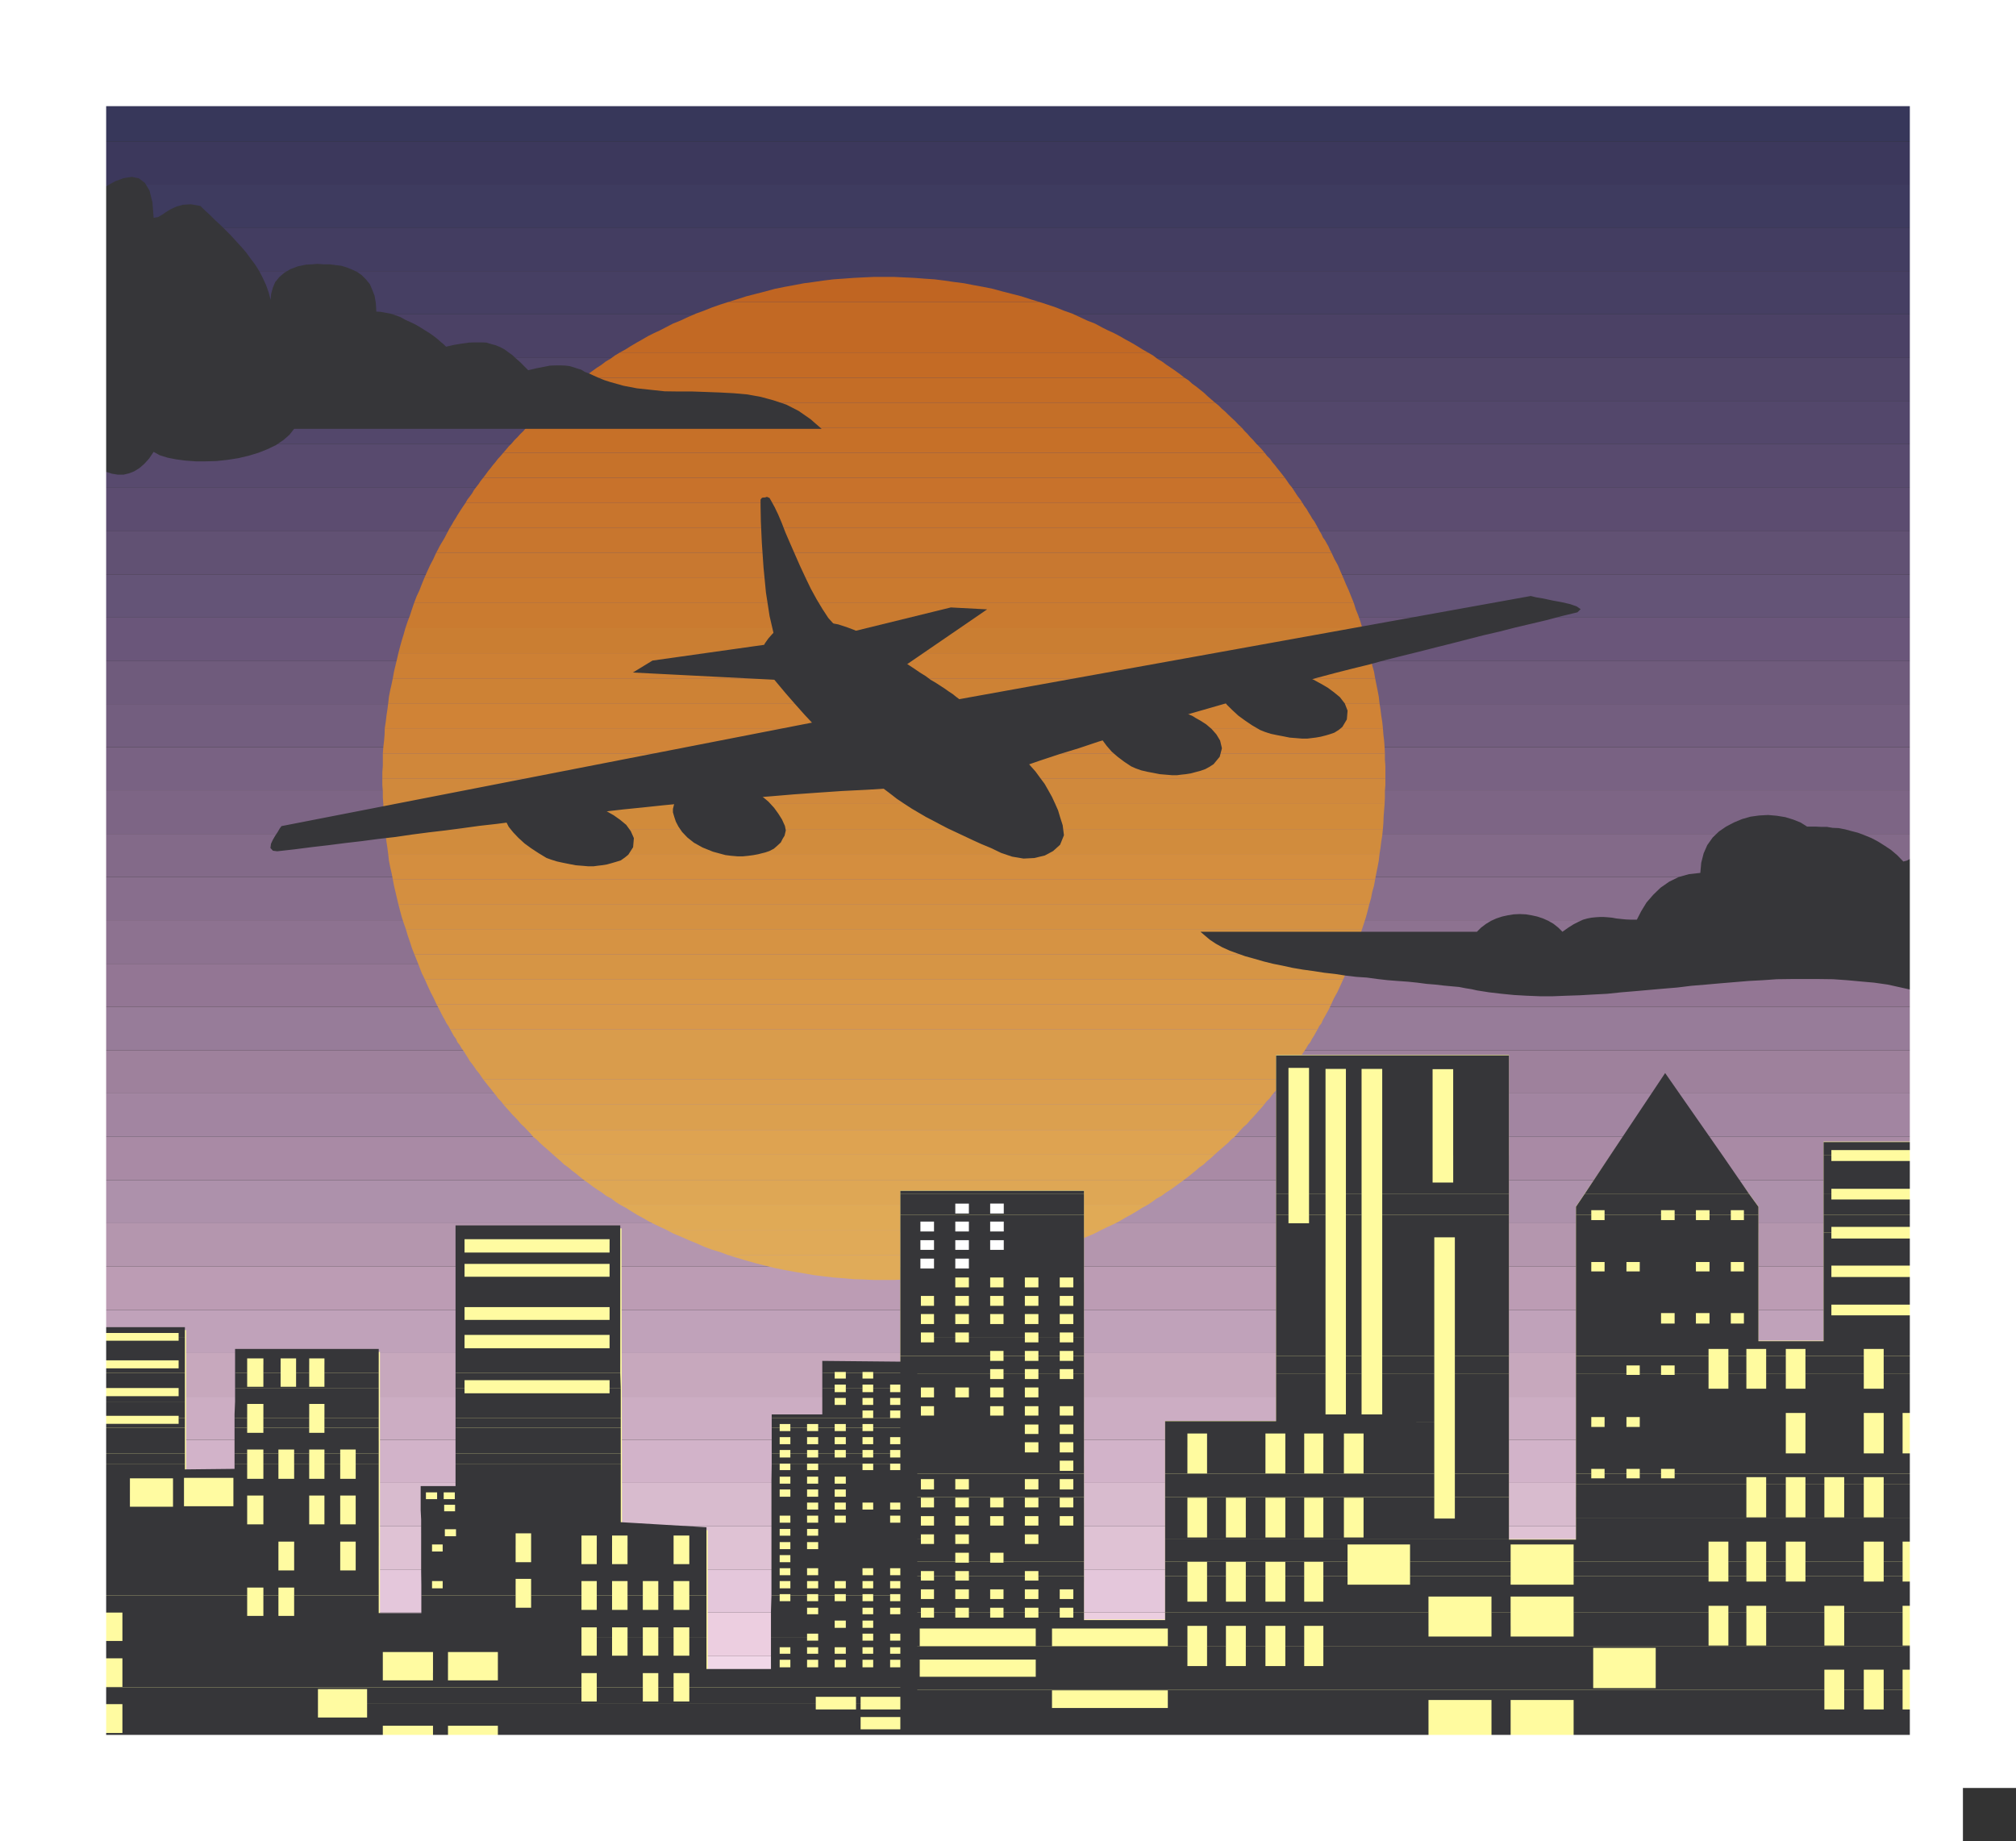 <svg xmlns="http://www.w3.org/2000/svg" width="162.779" height="148.654"><rect width="100%" height="100%" fill="#333333" stroke="none"/><path fill="#fde3f3" d="M4.72 140.688v3.48h153.03v-3.48H4.72"/><path fill="#f9deef" d="M4.72 140.688v-3.48h153.03v3.48H4.72"/><path fill="#f1d7e8" d="M4.72 137.208v-3.484h153.03v3.484H4.72"/><path fill="#eccee0" d="M4.72 133.724v-3.52h153.03v3.52H4.72"/><path fill="#e4c7db" d="M4.72 130.204v-3.48h153.03v3.48H4.72"/><path fill="#dfc2d4" d="M4.72 126.724v-3.485h153.03v3.484H4.72"/><path fill="#d8bbce" d="M4.72 123.24v-3.505h153.03v3.504H4.72"/><path fill="#d2b3c9" d="M4.72 119.735v-3.48h153.03v3.48H4.72"/><path fill="#ccadc3" d="M4.72 116.255v-3.48h153.03v3.48H4.72"/><path fill="#c7a8bd" d="M4.72 112.774v-3.52h153.03v3.52H4.72"/><path fill="#c0a2ba" d="M4.72 109.255v-3.485h153.03v3.485H4.72"/><path fill="#bc9cb4" d="M4.72 105.77v-3.52h153.03v3.52H4.72"/><path fill="#b496ae" d="M4.72 102.25v-3.48h153.03v3.48H4.72"/><path fill="#ad91ab" d="M4.72 98.77v-3.484h153.03v3.484H4.72"/><path fill="#a98aa5" d="M4.72 95.286v-3.5h153.03v3.5H4.72"/><path fill="#a285a1" d="M4.72 91.786v-3.5h153.03v3.5H4.72"/><path fill="#9e819c" d="M4.72 88.286v-3.484h153.03v3.484H4.72"/><path fill="#977c99" d="M4.72 84.802v-3.504h153.03v3.504H4.72"/><path fill="#937694" d="M4.72 81.298v-3.48h153.03v3.48H4.72"/><path fill="#8d7290" d="M4.72 77.817v-3.52h153.03v3.52H4.72"/><path fill="#886e8d" d="M4.72 74.298v-3.485h153.03v3.485H4.72"/><path fill="#836a89" d="M4.72 70.813v-3.48h153.03v3.48H4.72"/><path fill="#7d6585" d="M4.72 67.333v-3.52h153.03v3.52H4.72"/><path fill="#796283" d="M4.72 63.813V60.33h153.03v3.484H4.72"/><path fill="#735e7f" d="M4.72 60.329v-3.48h153.03v3.48H4.72"/><path fill="#6f5b7c" d="M4.72 56.848v-3.503h153.03v3.503H4.72"/><path fill="#6a567a" d="M4.72 53.345v-3.48h153.03v3.48H4.72"/><path fill="#645477" d="M4.72 49.864v-3.48h153.03v3.48H4.72"/><path fill="#615173" d="M4.72 46.384V42.86h153.03v3.524H4.72"/><path fill="#5c4c70" d="M4.72 42.86v-3.48h153.03v3.48H4.72"/><path fill="#584a6e" d="M4.72 39.38v-3.52h153.03v3.52H4.72"/><path fill="#53476b" d="M4.72 35.86v-3.484h153.03v3.484H4.72"/><path fill="#504568" d="M4.72 32.376v-3.48h153.03v3.48H4.72"/><path fill="#4b4165" d="M4.72 28.895v-3.52h153.03v3.52H4.72"/><path fill="#463f63" d="M4.72 25.376V21.89h153.03v3.485H4.72"/><path fill="#433d61" d="M4.72 21.891v-3.48h153.03v3.48H4.72"/><path fill="#3e3b5f" d="M4.72 18.411v-3.504h153.03v3.504H4.72"/><path fill="#3c385c" d="M4.72 14.907v-3.48h153.03v3.48H4.72"/><path fill="#37375a" d="M4.72 11.427V7.903h153.03v3.524H4.72"/><path fill="#333457" d="M4.72 7.903v-3.48h153.03v3.48H4.72"/><path fill="#e0ab59" d="m58.77 101.333.758.234.727.215.761.215.766.195.8.2.763.152.765.14.801.133.781.137.805.102.8.093.778.059.848.078.781.023.84.04h1.66l.824-.04.805-.023.816-.078.805-.059.785-.093.8-.102.802-.137.78-.133.767-.14.761-.153.801-.199.766-.195.761-.215.723-.215.762-.234H58.77"/><path fill="#e0aa58" d="m58.77 101.333-.629-.238-.664-.196-.628-.234-.602-.274-.629-.253-.625-.278-.605-.25-.586-.312h35.152l-.61.312-.585.25-.649.278-.586.253-.625.274-.625.234-.664.196-.648.238H58.77"/><path fill="#e0aa56" d="m53.802 99.298-.508-.235-.453-.215-.465-.238-.473-.27-.469-.253-.449-.278-.43-.273-.472-.254h42.586l-.469.254-.43.273-.472.278-.469.254-.45.27-.468.237-.473.215-.484.235H53.802"/><path fill="#dea755" d="m50.083 97.282-.371-.234-.352-.274-.41-.215-.355-.273-.371-.234-.372-.258-.351-.27-.371-.254h48.472l-.351.254-.371.27-.356.258-.37.234-.372.273-.39.215-.372.274-.351.234H50.083"/><path fill="#dea553" d="m47.13 95.27-.293-.238-.332-.273-.317-.235-.293-.258-.332-.23-.293-.277-.293-.254-.312-.274h53.402l-.293.274-.312.254-.293.277-.332.23-.293.258-.293.235-.336.273-.313.238H47.13"/><path fill="#dea351" d="m44.665 93.231-.254-.23-.273-.238-.293-.254-.258-.235-.27-.273-.277-.215-.215-.273-.273-.278h57.629l-.254.278-.235.273-.277.215-.254.273-.27.235-.293.254-.277.238-.254.23H44.665"/><path fill="#dba04f" d="m42.552 91.235-.235-.254-.258-.23-.23-.278-.234-.25-.239-.238-.23-.27-.238-.257-.235-.274h61.422l-.23.274-.239.258-.23.27-.219.237-.234.25-.235.278-.27.23-.237.254H42.55"/><path fill="#db9e4e" d="m40.653 89.184-.195-.257-.234-.23-.196-.278-.195-.23-.195-.258-.196-.235-.215-.273-.199-.254h64.676l-.2.254-.195.273-.41.492-.195.23-.195.278-.239.23-.195.258H40.653"/><path fill="#d99c4c" d="m39.028 87.169-.191-.274-.156-.234-.215-.254-.157-.234-.199-.278-.176-.214-.156-.27-.176-.277h67.528l-.16.277-.176.27-.156.214-.215.278-.157.234-.19.254-.18.234-.192.274H39.028m-1.426-2.035-.156-.254-.176-.235-.156-.273-.176-.215-.117-.273-.176-.235-.14-.254-.153-.277h70.032l-.157.277-.14.254-.153.235-.14.273-.176.215-.156.273-.156.235-.176.254H37.602"/><path fill="#d99849" d="m36.352 83.118-.14-.27-.156-.214-.137-.278-.137-.234-.133-.254-.117-.238-.14-.27-.137-.254h72.222l-.117.254-.136.27-.137.238-.14.254-.134.234-.12.278-.173.214-.136.27H36.352"/><path fill="#d99847" d="m35.255 81.106-.235-.511-.254-.489-.234-.508-.234-.53h74.16l-.238.53-.235.508-.273.489-.235.511H35.255"/><path fill="#d69545" d="m34.298 79.067-.239-.484-.195-.508-.191-.488-.215-.531h75.816l-.191.53-.2.49-.21.507-.215.484h-74.16"/><path fill="#d69343" d="m33.458 77.056-.2-.508-.156-.489-.175-.507-.157-.532h77.207l-.171.532-.16.507-.176.489-.196.508H33.458"/><path fill="#d49142" d="m32.77 75.02-.175-.488-.157-.488-.136-.508-.137-.531h78.398l-.132.531-.137.508-.156.488-.16.488H32.77"/><path fill="#d48f40" d="m32.165 73.005-.117-.489-.117-.507-.118-.489-.097-.527h79.32l-.094.527-.14.489-.098.507-.14.489h-78.4"/><path fill="#d48e3f" d="m31.716 70.993-.102-.512-.113-.488-.098-.508-.058-.527h80.043l-.06.527-.093.508-.101.488-.098.512h-79.32"/><path fill="#d18c3d" d="m31.345 68.958-.063-.492-.078-.508-.055-.488-.082-.528h80.594l-.055.528-.078.488-.062.508-.078.492H31.345"/><path fill="#d18b3b" d="m31.067 66.942-.015-.511-.04-.524-.039-.488-.023-.508h80.848l-.04.508-.038.488-.02.524-.04.511H31.068"/><path fill="#d0893c" d="m30.95 64.911-.039-.531v-.489l-.04-.507v-.532h80.99v.532l-.04.507v.489l-.023.531H30.95"/><path fill="#d0873a" d="M30.872 62.852v-.488l.039-.527v-1h80.91v.492l.04.508v1.015h-80.99"/><path fill="#d08438" d="m30.911 60.837.04-.508.062-.527.039-.489.015-.507h80.594l.04.507.058.489.039.527.023.508h-80.91"/><path fill="#d08336" d="m31.067 58.806.082-.532.055-.484.078-.508.063-.492h80.043l.078.492.062.508.078.484.055.532H31.067"/><path fill="#cd8235" d="m31.345 56.79.058-.527.098-.508.113-.489.102-.492h79.32l.098.492.101.489.094.508.059.527H31.345"/><path fill="#cd8034" d="m31.716 54.774.097-.547.235-.976.117-.508h78.398l.141.508.098.488.14.488.094.547h-79.32"/><path fill="#ca7e32" d="m32.165 52.743.137-.531.136-.489.157-.507.136-.493h77.27l.137.493.156.507.137.489.132.531H32.165"/><path fill="#ca7b30" d="m32.731 50.723.176-.523.195-.512.157-.488.175-.508h75.88l.156.508.199.488.176.512.156.523H32.73"/><path fill="#ca7a2f" d="m33.434 48.692.2-.531.23-.488.195-.508.2-.488h74.214l.2.488.23.508.195.488.215.531H33.434"/><path fill="#c87830" d="m34.259 46.677.234-.528.234-.511.258-.489.23-.508h72.301l.235.508.273.489.215.511.234.528H34.26"/><path fill="#c8762e" d="m35.216 44.641.136-.253.137-.27.137-.238.156-.254.137-.235.137-.273.117-.219.14-.27h70.106l.14.27.133.219.121.273.172.235.14.254.138.238.117.27.136.253h-72.3"/><path fill="#c8752d" d="m36.313 42.63.176-.278.137-.254.156-.234.156-.273.137-.215.176-.274.156-.234.176-.254h67.586l.156.254.176.234.156.274.137.215.156.273.176.234.14.254.153.278H36.313"/><path fill="#c8722b" d="m37.583 40.614.156-.277.195-.254.176-.235.156-.273.176-.234.2-.254.156-.239.215-.269h64.73l.191.27.157.238.215.254.156.234.176.273.156.235.199.254.176.277H37.583"/><path fill="#c6722a" d="m39.013 38.579.195-.254.195-.273.196-.239.195-.254.195-.23.211-.277.219-.235.215-.254h61.48l.195.254.239.235.191.277.2.23.195.254.195.239.215.273.199.254h-64.73"/><path fill="#c67028" d="m40.634 36.563.238-.273.215-.258.23-.23.235-.278.238-.234.23-.254.239-.23.234-.278h57.766l.238.278.23.23.215.254.235.234.238.278.23.23.239.258.23.273h-61.48"/><path fill="#c46f28" d="m42.493 34.528.254-.254.277-.273.254-.254.27-.238.258-.27.273-.238.273-.254.293-.234h53.461l.293.234.254.254.278.238.27.27.253.238.277.254.254.273.274.254H42.493"/><path fill="#c46d26" d="m44.645 32.513.293-.27.293-.254.317-.277.293-.235.293-.254.332-.238.293-.27.332-.214h48.55l.332.215.293.27.332.237.317.254.293.235.293.277.293.254.312.27h-53.46"/><path fill="#c46b25" d="m47.09 30.5.372-.277.37-.269.352-.254.372-.238.355-.274.371-.215.371-.273.39-.234h42.645l.41.234.352.273.371.215.371.274.356.238.37.254.372.27.351.277h-48.55"/><path fill="#c26924" d="m50.044 28.466.472-.258.426-.27.469-.277.453-.254.469-.273.469-.235.468-.215.45-.234h35.289l.468.234.473.215.445.235.473.273.469.254.472.277.43.27.45.258H50.043m3.677-2.016.605-.316.629-.254.625-.293.625-.27.644-.234.63-.254.624-.219.668-.215h25.192l.664.215.648.219.625.254.664.234.59.27.625.293.645.254.586.316h-35.29"/><path fill="#c06522" d="m58.77 24.395.758-.234.727-.234.761-.196.766-.195.8-.219.763-.152.765-.14.801-.153.781-.102.805-.117.8-.098.778-.054.848-.063.781-.039.84-.039h1.66l.824.04.805.038.816.063.805.054.785.098.8.117.802.102.78.152.767.14.761.153.801.219.766.195.761.196.723.234.762.234H58.77"/><path fill="#363639" d="m63.286 51.157-.273.156-.274.235-.293.332-.234.332-.156.37-.098.352.015.372.141.292.898 1.06.82.98.766.878.747.84.68.727.624.664.61.625.566.531.488.508.473.45.43.37.386.371.332.293.332.274.317.258.254.191.664.527.625.47.61.472.585.39.57.371 1.133.665.567.293.546.292.61.317 1.25.586.703.332.727.332.8.332.82.394.801.27.825.14.761-.038.743-.18.55-.293.43-.387.215-.531-.078-.625-.196-.61-.156-.527-.234-.527-.235-.504-.273-.492-.293-.512-.332-.445-.375-.512-.43-.484-.488-.57-1.152-1.153-.707-.668-.805-.703-.855-.781-.958-.84-.296-.254-.293-.238-.313-.235-.293-.234-.297-.195-.332-.235-.367-.238-.355-.23-.41-.239-.391-.293-.473-.293-.484-.332-.57-.37-.606-.395-.625-.47-.684-.488-.804-.562-.762-.434-.664-.332-.629-.234-.605-.195-.528-.098-.492-.101-.508-.079-.332-.015-.39.015-.391.079-.43.062-.41.059-.355.117-.27.097-.16.098"/><path fill="none" stroke="#363639" stroke-width="1.043" d="m63.286 51.157-.273.156-.274.235-.293.332-.234.332-.156.37-.098.352.016.372.14.292.899 1.06.82.98.766.878.746.84.68.727.624.664.61.625.566.531.488.508.473.45.43.37.386.371.332.293.332.274.317.258.254.191.664.527.625.47.61.472.585.39.57.371 1.133.665.567.293.547.292.609.317 1.25.586.703.332.727.332.8.332.82.394.802.27.824.14.761-.038.743-.18.55-.293.43-.387.215-.531-.078-.625-.195-.61-.157-.527-.234-.527-.234-.504-.274-.492-.293-.512-.332-.445-.375-.512-.43-.484-.488-.57-1.152-1.153-.707-.668-.805-.703-.855-.781-.957-.84-.297-.254-.293-.238-.313-.235-.293-.234-.297-.195-.332-.235-.367-.238-.355-.23-.41-.239-.391-.293-.473-.293-.484-.332-.57-.37-.606-.395-.625-.47-.684-.487-.804-.563-.762-.434-.664-.332-.629-.234-.605-.195-.528-.098-.492-.102-.508-.078-.332-.015-.39.015-.391.078-.43.063-.41.059-.355.117-.27.097zm0 0"/><path fill="#363639" d="m62.974 51.977-.391-.82-.332-1.43-.293-1.898-.195-2.012-.137-2-.078-1.719-.024-1.23v-.492l.063-.078.094-.016h.101l.137-.043.137.059.156.277.234.426.274.57.293.688.293.761.37.86.395.902.41.934.43.922.45.937.472.863.469.782.488.746.527.586.508.507-.273.157-.528.195-.668.176-.718.156-.805.137-.723.097-.664.04-.472-.04"/><path fill="none" stroke="#363639" stroke-width=".227" d="m62.974 51.977-.391-.82-.332-1.43-.293-1.898-.195-2.012-.137-2-.078-1.719-.024-1.23v-.492l.063-.078.094-.016h.101l.137-.043.137.059.156.277.234.426.274.57.293.688.293.761.37.86.395.902.41.934.43.922.45.937.472.863.469.782.488.746.527.586.508.507-.273.157-.528.195-.668.176-.718.156-.805.137-.723.097-.664.04zm0 0"/><path fill="#363639" d="m62.446 52.075-.137.336-.097.293-.024.332v.332l.102.371.156.332.235.371.293.352-11.5-.586 1.25-.762 9.722-1.37"/><path fill="none" stroke="#363639" stroke-width=".227" d="m62.446 52.075-.137.336-.097.293-.024.332v.332l.102.371.156.332.235.371.293.352-11.5-.586 1.25-.762zm0 0"/><path fill="#363639" d="m68.415 51.216.664.43.562.41.532.355.508.293.449.309.511.253.563.278.594.254 6.566-4.5-2.578-.137-8.371 2.055"/><path fill="none" stroke="#363639" stroke-width=".227" d="m68.415 51.216.664.43.562.41.532.355.508.293.449.309.511.253.563.278.594.254 6.566-4.5-2.578-.137zm0 0"/><path fill="#363639" d="m89.106 58.313.04.395.14.41.191.39.293.395.372.426.433.375.492.371.524.348.316.14.387.137.433.102.493.093.504.098.468.039.453.04h.372l.292-.04.372-.04.37-.058.356-.097.371-.098.332-.117.293-.16.235-.153.37-.449.118-.45-.098-.413-.234-.39-.332-.376-.39-.332-.395-.254-.41-.23-.157-.102-.097-.054-.098-.04-.098-.043-.137-.054-.136-.04-.157-.062-.277-.078-.152-.059-.313-.054-.39-.117-.434-.102-.43-.098-.386-.054-.336-.078h-.176l-.371.117-.43.093-.433.098-.446.102-.472.136-.47.118-.394.132-.37.137"/><path fill="none" stroke="#363639" stroke-width="1.043" d="m89.106 58.313.04.395.14.41.191.39.293.395.371.426.434.375.492.371.524.348.316.14.387.137.433.102.493.093.503.098.47.04.452.038h.371l.293-.039.372-.039.37-.059.356-.097.371-.098.332-.117.293-.16.235-.153.37-.449.118-.449-.098-.414-.234-.39-.332-.376-.39-.332-.395-.254-.41-.23-.157-.102-.097-.054-.098-.04-.098-.042-.136-.055-.137-.04-.156-.062-.278-.078-.152-.058-.313-.055-.39-.117-.434-.102-.43-.097-.386-.055-.336-.078h-.176l-.371.117-.43.094-.433.097-.446.102-.472.137-.47.117-.394.133zm0 0"/><path fill="#363639" d="m98.829 55.36.14.395.192.406.293.395.395.39.468.434.508.37.55.372.602.351.332.133.43.14.473.099.492.093.504.102.492.039.469.04h.351l.313-.04.332-.04.355-.062.371-.093.333-.098.292-.102.274-.171.195-.16.254-.426.04-.47-.153-.394-.317-.41-.43-.351-.448-.332-.473-.278-.43-.234-.176-.098-.117-.055-.136-.039-.098-.039-.137-.062-.137-.04-.195-.058-.277-.078-.192-.055-.297-.062-.43-.098-.429-.117-.469-.098-.39-.058-.332-.059h-.176l-.356.098-.41.101-.43.094-.425.098-.434.14-.43.114-.394.14-.332.133"/><path fill="none" stroke="#363639" stroke-width="1.043" d="m98.829 55.36.14.395.192.406.293.395.395.39.468.434.508.37.55.372.602.351.332.133.43.14.473.099.492.093.504.102.492.039.469.039h.351l.313-.039.332-.04.355-.062.371-.093.332-.098.293-.102.274-.171.195-.16.254-.426.04-.47-.153-.394-.317-.41-.43-.351-.448-.332-.473-.278-.43-.234-.176-.098-.117-.054-.136-.04-.098-.039-.137-.062-.137-.04-.195-.058-.277-.078-.192-.055-.297-.062-.43-.098-.429-.117-.469-.098-.39-.058-.332-.059h-.176l-.356.098-.41.101-.43.094-.425.098-.434.14-.43.114-.394.14zm0 0"/><path fill="#363639" d="m41.18 65.673.137.41.196.39.316.391.39.41.47.43.488.355.566.372.61.37.312.114.45.14.448.098.508.102.492.093.504.04.453.039h.371l.293-.04.332-.039.372-.058.355-.098.332-.097.316-.098.25-.176.196-.16.273-.426.04-.472-.173-.391-.296-.41-.43-.356-.469-.332-.473-.27-.43-.238-.155-.093-.137-.063-.133-.035-.102-.023-.136-.078-.117-.04-.215-.054-.254-.063-.18-.035-.215-.062-.308-.078-.332-.059-.332-.078-.293-.055h-.395l-.41.055-.453.078-.524.098-.57.062-.566.094-.532.098-.468.117-.371.12"/><path fill="none" stroke="#363639" stroke-width="1.043" d="m41.18 65.673.137.41.196.39.316.391.39.41.47.43.488.355.566.372.61.37.312.114.45.14.448.098.508.102.492.093.504.04.453.039h.371l.293-.04.332-.039.372-.058.355-.098.332-.097.316-.098.25-.176.196-.16.273-.426.04-.472-.173-.391-.296-.41-.43-.356-.469-.332-.473-.27-.43-.238-.156-.093-.136-.063-.133-.035-.102-.023-.136-.079-.118-.039-.214-.054-.254-.063-.18-.035-.215-.062-.308-.079-.332-.058-.332-.078-.293-.055h-.395l-.41.055-.453.078-.524.098-.57.062-.566.094-.532.097-.468.118zm0 0"/><path fill="#363639" d="m76.454 56.75 47.14-8.51.41.1.587.098.726.157.746.136.68.157.508.175.2.137-.138.137-1.234.297-1.25.332-1.234.293-1.25.293-1.293.332-1.27.293-1.293.332-1.289.332-1.328.332-1.297.332-1.348.332-1.328.332-1.37.375-1.352.332-1.387.351-1.406.375-1.391.387-1.43.371-1.425.395-1.41.43-1.465.41-1.489.43-1.508.433-1.488.426-1.48.468-1.528.454-1.566.507-1.566.47-1.582.53-1.586.485-1.602.531-1.629.566-.293-.273-.293-.254-.308-.293-.317-.332-.332-.332-.37-.336-.376-.371-.348-.371-.41-.356-.39-.332-.371-.37-.395-.333-.39-.332-.41-.293-.395-.293-.387-.273"/><path fill="none" stroke="#363639" stroke-width=".227" d="m76.454 56.75 47.14-8.51.41.1.587.098.726.157.746.136.68.157.508.175.2.137-.138.137-1.234.297-1.25.332-1.234.293-1.25.293-1.293.332-1.27.293-1.293.332-1.289.332-1.328.332-1.297.332-1.348.332-1.328.332-1.37.375-1.352.332-1.387.351-1.406.375-1.391.387-1.43.371-1.425.395-1.41.43-1.465.41-1.489.43-1.508.433-1.488.426-1.48.468-1.528.454-1.566.507-1.566.47-1.582.53-1.586.485-1.602.531-1.629.566-.293-.273-.293-.254-.308-.293-.317-.332-.332-.332-.37-.336-.376-.371-.348-.371-.41-.356-.39-.332-.371-.37-.395-.333-.39-.332-.41-.293-.395-.293zm0 0"/><path fill="#363639" d="m59.49 63.614.632.336.562.375.532.387.465.39.414.45.312.43.274.433.195.43.039.195-.055.234-.12.196-.118.234-.215.2-.219.19-.27.141-.277.094-.253.062-.293.075-.332.062-.41.055-.391.039h-.39l-.47-.04-.43-.054-.94-.254-.782-.316-.625-.348-.473-.375-.37-.39-.255-.372-.175-.336-.098-.292-.059-.196-.039-.137v-.132l.059-.239.098-.254.234-.41.273-.39.235-.18.394-.016.43-.078.508-.02.488-.077.488-.024.508-.039.469-.039h.45"/><path fill="none" stroke="#363639" stroke-width="1.043" d="m59.49 63.614.632.336.562.375.532.387.465.39.414.45.312.43.274.433.195.43.039.195-.055.234-.12.196-.118.234-.215.2-.219.19-.27.141-.277.094-.253.062-.293.075-.332.062-.41.055-.391.039h-.39l-.47-.04-.43-.054-.94-.254-.782-.316-.625-.348-.473-.375-.37-.39-.255-.372-.175-.335-.098-.293-.059-.196-.039-.136v-.133l.059-.239.098-.253.234-.41.273-.391.235-.18.394-.016.43-.078.508-.02.488-.077.488-.024.508-.039.469-.039zm0 0"/><path fill="#363639" d="m66.532 58.274-43.738 8.532-.117.156-.157.273-.195.293-.195.336-.137.293-.04.274.138.152.293.039 1.39-.156 1.367-.176 1.348-.156 1.375-.176 1.348-.156 1.328-.176 1.367-.156 1.332-.196 1.352-.175 1.328-.157 1.351-.175 1.41-.196 1.387-.156 1.39-.18 1.427-.152 1.43-.176 1.449-.156 1.503-.176 1.528-.156 1.523-.176 1.586-.16 1.621-.172 1.664-.16 1.684-.133 1.738-.16 1.781-.133 1.82-.14 1.86-.157 1.938-.136 1.972-.137 2.055-.102 2.09-.133-.293-.253-.293-.278-.371-.332-.39-.293-.411-.37-.434-.333-.386-.352-.43-.37-.434-.333-.39-.37-.41-.356-.332-.332-.332-.371-.293-.293-.239-.317-.156-.293"/><path fill="none" stroke="#363639" stroke-width=".227" d="m66.532 58.274-43.738 8.532-.117.156-.157.273-.195.293-.195.336-.137.293-.039.274.137.152.293.039 1.39-.156 1.367-.176 1.348-.156 1.375-.176 1.348-.156 1.328-.176 1.367-.156 1.332-.196 1.352-.176 1.328-.156 1.351-.176 1.41-.195 1.387-.156 1.39-.18 1.427-.152 1.43-.176 1.449-.156 1.503-.176 1.528-.156 1.523-.176 1.586-.16 1.621-.172 1.664-.16 1.684-.133 1.738-.16 1.781-.133 1.82-.14 1.86-.157 1.938-.137 1.972-.136 2.055-.102 2.09-.133-.293-.254-.293-.277-.371-.332-.39-.293-.411-.371-.434-.332-.386-.352-.43-.37-.434-.333-.39-.37-.41-.356-.332-.332-.332-.371-.293-.293-.239-.317zm0 0"/><path fill="#363639" d="m3.977 20.31.23-.57.419-.665.484-.727.586-.718.649-.746.722-.684.723-.629.762-.523.746-.41.683-.254.664-.102.57.117.485.371.375.625.234.942.098 1.25.336-.055.328-.18.332-.23.395-.238.426-.196.53-.152.65-.043.78.137.372.37.39.352.41.41.43.395.395.39.425.426.434.473.43.469.39.45.371.507.371.492.332.527.293.57.258.563.215.61.152.586.04-.489.14-.508.192-.453.34-.41.386-.332.492-.293.606-.23.664-.14.469-.02.453-.04.508.04h.488l.937.117.45.136.433.176.41.196.352.253.332.333.312.375.2.464.191.493.102.605.039.668.347.016.414.078.352.062.43.137.41.152.39.219.434.195.406.196.395.234.37.234.349.215.335.235.297.234.27.238.238.196.192.191.668-.152.625-.102.566-.078.488-.016h.473l.43.016.386.117.375.098.371.156.332.176.293.219.332.234.293.273.336.293.664.664.668-.156.586-.113.508-.102.469-.015h.43l.355.015.332.04.328.097.297.102.313.093.292.18.372.137.332.156.394.176.469.191.488.157 1.055.296 1.098.211 1.132.121 1.098.118 1.133.015h1.113l1.133.04 1.117.042 1.098.059 1.093.098 1.075.195 1.02.277 1.038.348.996.508.957.664.903.785H23.75l-.371.473-.485.425-.609.414-.688.332-.742.293-.777.235-.844.199-.86.133-.902.097-.859.024h-.824l-.84-.063-.727-.097-.68-.133-.648-.2-.488-.273-.375.551-.387.426-.39.336-.41.254-.434.171-.43.102h-.47l-.485-.078-.488-.156-.547-.239-.547-.332-.57-.39-.625-.465-.648-.57-.68-.625-.711-.704-.133-2.859-.059-3.7-.039-4.046v-3.852m141.937 46.438-.527-.332-.59-.238-.64-.196-.688-.113-.704-.062-.722.039-.703.097-.688.196-.664.277-.625.332-.57.39-.508.489-.434.61-.293.663-.195.762-.074.82-.918.102-.824.23-.766.375-.703.489-.586.566-.547.629-.43.703-.351.684h-.469l-.433-.02-.391-.039-.371-.04-.332-.062-.371-.035-.293-.02h-.332l-.332.02-.336.035-.332.063-.352.098-.37.172-.392.199-.433.273-.469.332-.332-.332-.394-.312-.407-.235-.433-.195-.47-.156-.448-.098-.469-.078-.488-.023-.508.023-.473.078-.445.098-.473.156-.43.195-.39.235-.414.312-.332.332H96.93l.37.317.395.332.469.312.527.293.61.274.586.214.664.235.707.195.757.219.762.191.785.156.805.176.82.14.864.118.879.137.859.097.86.133.863.102.859.058.863.118.817.093.804.063.825.058.757.078.746.098.723.059.668.078.625.058.606.055.527.102.488.078.43.097.996.157 1.004.117.996.098 1.016.058 1.074.043h1.058l1.094-.043 1.059-.035 1.093-.062 1.133-.059 1.117-.117 1.137-.094 1.133-.101 1.113-.098 1.176-.098 1.113-.137 1.176-.097 1.152-.102 1.114-.093 1.176-.098 1.156-.062 1.133-.079 1.156-.015h2.246l1.137.015 1.132.079 1.094.101 1.098.098 1.094.156 1.058.234 1.055.235.293.039.332.098.316.156.313.18.332.152.336.18.308.097.332.016V77.84l.024-3.27v-3.226l-.024-2.914-.703-.063-.605.098-.45.156-.41.239-.664.468-.293.157-.293.078-.492-.508-.511-.434-.524-.347-.531-.332-.527-.278-.57-.234-.524-.195-.531-.137-.508-.137-.528-.098-.468-.019-.45-.078h-.472l-.39-.02h-.743"/><path fill="#fffb9f" d="M72.696 96.126h14.828v34.644h6.551v-16.043h8.961V85.173h18.8v39.105h5.415V97.423l7.062-10.43 7.668 10.43v10.832h5.262V92.177h10.074v51.23l-84.62-.094V96.126"/><path fill="#fffba1" d="m74.165 110.177-7.668-.063v4.305h-4.09l-.059 20.558h-5.203v-11.421l-6.922-.41-.043-23.965H36.876v21.046h-2.817l.063 10.25H30.68v-21.32H19.075l-.035 9.684-4.012.039v-11.485H4.778v36.622l69.387-.079v-33.761"/><path fill="#363639" d="M36.782 100.587v-1.645h13.3v1.645h-.862v-.528H37.509v.528h-.727m0 1.996v-1.996h.727v.547h11.71v-.547h.864v1.996h-.863v-.531H37.509v.53h-.727m0 3.481v-3.48h.727v.508h11.71v-.508h.864v3.48h-.863v-.523H37.509v.523h-.727M4.68 107.962v-.801h10.25v.8h-.507v-.331H5.07v.332h-.39m32.102 0v-1.899h.727v.512h11.71v-.512h.864v1.899h-.863v-.176H37.509v.176h-.727M4.68 110.177v-2.215h.391v.293h9.352v-.293h.508v2.215h-.508v-.336H5.07v.336h-.39m14.301 0v-1.258H30.58v1.258h-4.383v-.493h-1.23v.493h-1.059v-.493h-1.25v.493h-1.39v-.493h-1.31v.493h-.976m17.8 0v-2.215h.727v.902h11.71v-.902h.864v2.215h-13.3m29.612 0v-.293l7.668.074v.219h-7.668m-61.715.663v-.663h.391v.308h9.352v-.308h.508v.664H4.68m14.301-.001v-.663h.977v.664h-.977m2.285-.001v-.663h1.391v.664h-1.39m2.64-.001v-.663h1.059v.664h-1.059m2.289-.001v-.663h4.383v.664h-4.383m10.586-.001v-.663h13.3v.664h-13.3m29.613-.001v-.663h7.668v.664h-3.558v-.063h-.864v.063h-1.347v-.063h-.899v.063h-1"/><path fill="#363639" d="M4.68 112.11v-1.27h10.25v1.27h-.507v-.035H5.07v.035h-.39m14.301 0v-1.27h.977v1.133h1.308v-1.132h1.391v1.133h1.25v-1.133h1.059v1.133h1.23v-1.133h4.383v1.27H18.981m17.801-.001v-1.27h13.3l.04 1.27h-.902v-.668H37.509v.668h-.727m29.613 0v-1.27h1v.47h.899v-.47h1.347v.47h.864v-.47h3.558v1.27h-1.308v-.312h-.883v.312h-1.367v-.312h-.864v.312h-1.347v-.312h-.899v.312h-1M4.68 113.169v-1.059h.391v.625h9.352v-.625h.508v1.059H4.68"/><path fill="#363639" d="M18.981 113.169v-1.059H30.58v1.059H18.981m17.801 0v-1.059h.727v.39h11.71v-.39h.903v1.059h-13.34m29.613 0v-1.059h1v.297h.899v-.297h1.347v.297h.864v-.297h1.367v.297h.883v-.297h1.308v1.059h-1.308v-.293h-.883v.293h-1.367v-.293h-.864v.293h-1.347v-.293h-.899v.293h-1M4.68 114.204v-1.035h10.25v1.035H4.68m14.258 0 .043-1.035H30.58v1.035h-4.383v-.844h-1.23v.844h-3.7v-.844h-1.308v.844h-1.02m17.843 0v-1.035h13.34v1.035h-13.34m29.613 0v-1.035h1v.27h.899v-.27h1.347v.27h.864v-.27h1.367v.27h.883v-.27h1.308v1.035h-1.308v-.316h-.883v.316h-1.367v-.316h-.864v.316h-3.246m-61.715.312v-.312h10.25v.312h-.507v-.199H5.07v.2h-.39m14.258-.001v-.312h1.02v.312h-1.02m2.328 0v-.312h3.7v.312h-3.7m4.93 0v-.312h4.383v.312h-4.383m10.586 0v-.312h13.34v.312h-13.34m25.528 0v-.312h7.331v.293h.864v-.293h1.367v.293h.883v-.293h1.308v.312H62.31"/><path fill="#363639" d="M4.68 115.278v-.762h.391v.45h9.352v-.45h.508v.762H4.68m14.258 0v-.762h1.02v.762h-1.02m2.328 0v-.762h3.7v.762h-3.7m4.93 0v-.762h4.383v.762h-4.383m10.586 0v-.762h13.34v.762h-13.34m25.528 0v-.762h11.753v.762h-3.558v-.297h-.864v.297h-1.347v-.297h-.899v.297h-1.332v-.297h-.898v.297h-1.348v-.297h-.863v.297h-.645"/><path fill="#363639" d="M4.68 116.356v-1.078h10.25v1.078H4.68m14.258 0v-1.078h1.02v.414h1.308v-.414h3.7v.414h1.23v-.414h4.383v1.078h-11.64m17.843 0v-1.078h13.34v1.078h-13.34m25.528 0v-1.078h.644v.274h.863v-.274h1.348v.274h.898v-.274h1.332v.274h.899v-.274h1.347v.274h.864v-.274h3.558v1.078h-1.308v-.316h-.883v.316h-1.367v-.316h-.864v.316h-1.347v-.316h-.899v.316h-1.332v-.316h-.898v.316h-1.348v-.316h-.863v.316h-.645M4.68 117.372v-1.016h10.25v1.016H4.68m14.258 0v-1.016H30.58v1.016h-1.86v-.332h-1.25v.332h-1.273v-.332h-1.23v.332H23.75v-.332h-1.27v.332h-1.215v-.332h-1.308v.332h-1.02m17.845 0v-1.016h13.34v1.016h-13.34m25.528 0v-1.016h.644v.254h.863v-.254h1.348v.254h.898v-.254h1.332v.254h.899v-.254h1.347v.254h.864v-.254h1.367v.254h.883v-.254h1.308v1.016h-1.308v-.293h-.883v.293h-1.367v-.293h-.864v.293h-1.347v-.293h-.899v.293h-1.332v-.293h-.898v.293h-1.348v-.293h-.863v.293h-.645"/><path fill="#363639" d="M4.68 118.231v-.86h10.25v.86H4.68m14.258 0v-.86h1.02v.86h-1.02m2.328 0v-.86h1.215v.86h-1.215m2.484 0v-.86h1.216v.86H23.75m2.446 0v-.86h1.274v.86h-1.274m2.524 0v-.86h1.859v.86h-1.86m8.063 0v-.86h13.34v.86h-13.34m25.528 0v-.86h.644v.313h.863v-.312h1.348v.312h.898v-.312h1.332v.312h.899v-.312h1.347v.312h.864v-.312h1.367v.312h.883v-.312h1.308v.86h-1.308v-.055h-.883v.054h-1.367v-.054h-.864v.054h-3.578v-.054h-.898v.054h-1.348v-.054h-.863v.054h-.645"/><path fill="#363639" d="M4.68 119.524v-1.293h10.25v.414l4.008-.043v-.37h1.02v1.175h1.308v-1.176h1.215v1.176h1.27v-1.176h1.215v1.176h1.23v-1.176h1.274v1.176h1.25v-1.176h1.859v1.293H18.845v-.195h-3.989v.195h-.886v-.156h-3.48v.156H4.68m32.102 0v-1.293h13.34v1.293h-13.34m25.508 0 .02-1.293h.644v.47h.863v-.47h1.348v.47h.898v-.47h3.578v.47h.864v-.47h1.367v.47h.883v-.47h1.308v1.293h-5.77v-.293h-.898v.293h-1.332v-.293h-.898v.293h-1.348v-.293h-.863v.293h-.664m-57.61.996v-.996h5.81v.996H4.68m9.29 0v-.996h.886v.996h-.886m4.875 0v-.996h11.734v.996H18.845m15.121 0v-.527h2.816v-.469h13.34v.996H36.724v-.02h-.899v.02h-.531v-.02h-.903v.02h-.425m28.324 0v-.996h.664v.274h.863v-.274h1.348v.274h.898v-.274h1.332v.274h.899v-.274h5.77v.996h-5.77v-.254h-.899v.254h-1.332v-.254h-.898v.254h-1.348v-.254h-.863v.254h-.664m-57.61 1.098v-1.098h5.81v1.098H4.68m9.29 0v-1.098h.886v1.098h3.989v-1.098h11.734v1.098h-1.86v-.863h-1.25v.863h-1.273v-.863h-1.23v.863h-3.7v-.863h-1.308v.863H13.97m19.996 0v-1.098h.425v.528h.903v-.528h.531v.528h.899v-.528h13.398v1.098H36.743v-.117h-.879v.117h-1.898m28.324 0v-1.098h.664v.332h.863v-.332h1.348v.332h.898v-.332h1.332v.332h.899v-.332h5.77v1.098h-1.31v-.293h-.882v.293h-1.367v-.293h-.864v.293h-1.347v-.293h-.899v.293h-1.332v-.293h-.898v.293H62.29m-57.61.309v-.309h5.81v.04h3.48v-.04h5.988v.309H4.68m16.586 0v-.309h3.7v.309h-3.7m4.93 0v-.309h1.274v.309h-1.274m2.524 0v-.309h1.859v.309h-1.86m5.247 0v-.309h1.898v.309h-1.898m2.777 0v-.309h13.379v.309H36.743m25.547 0v-.309h2.875v.27h.898v-.27h1.332v.27h.899v-.27h1.347v.27h.864v-.27h1.367v.27h.883v-.27h1.308v.309H62.29m-57.61.765v-.765h15.278v.765H4.68m16.586 0v-.765h3.7v.765h-3.7m4.93 0v-.765h1.274v.765h-1.274m2.524 0v-.765h1.859v.765h-1.86m5.286 0-.04-.765h1.9v.101h.878v-.101h13.379v.765H34.005m28.285 0v-.765h11.773v.765h-1.308v-.312h-.883v.312h-3.578v-.312h-.899v.312h-1.332v-.312h-.898v.312h-1.348v-.312h-.863v.312h-.664M4.68 123.77v-1.078h15.278v.39h1.308v-.39h3.7v.39h1.23v-.39h1.274v.39h1.25v-.39h1.859v1.078H4.681m29.324 0v-1.078h16.117v.215l6.922.41v.453H36.82v-.293h-.902v.293h-1.914m28.286 0v-1.078h.664v.254h.863v-.254h1.348v.254h.898v-.254h1.332v.254h.899v-.254h3.578v.254h.883v-.254h1.308v1.078h-8v-.316h-.898v.316h-1.348v-.316h-.863v.316h-.664m-57.61 1.036v-1.036h25.9v1.036h-1.86v-.332h-1.25v.332h-3.718v-.332h-1.27v.332h-17.8m29.323 0v-1.036h1.914v.27h.902v-.27h20.223v1.036h-1.387v-.82h-1.27v.82H50.67v-.82h-1.25v.82h-1.235v-.82H46.95v.82h-4.066v-.997h-1.25v.997h-5.891v-.102h-.86v.102h-.878m28.285 0v-1.036h.664v.23h.863v-.23h1.348v.23h.898v-.23h8v1.036h-8v-.293h-.898v.293h-1.348v-.293h-.863v.293h-.664m-57.61.332v-.332h17.801v.332h-17.8m19.069 0v-.332h3.72v.332h-3.72m4.97 0v-.332h1.859v.332h-1.86m5.286 0v-.332h.879v.332h-.88m1.739 0v-.332h5.89v.332h-5.89m7.141 0v-.332h4.066v.332h-4.066m5.3 0v-.332h1.235v.332h-1.235m2.485 0v-.332h3.719v.332h-3.72m4.989 0v-.332h1.387v.332h-1.387m6.633 0v-.332h.664v.277h.863v-.277h1.348v.277h.898v-.277h8v.332H62.29m-57.61.722v-.722h17.801v.722h-17.8m19.069 0v-.722h3.72v.722h-3.72m4.97 0v-.722h1.859v.722h-1.86m5.286 0v-.722h.879v.136h.859v-.136h5.89v.722h-7.628m8.879 0v-.722h4.066v.722h-4.066m5.3 0v-.722h1.235v.722h-1.235m2.485 0v-.722h3.719v.722h-3.72m4.989 0v-.722h1.387v.722h-1.387m6.633 0v-.722h11.773v.722H63.817v-.293h-.863v.293h-.664m-57.61 1.078v-1.078h17.801v.942h1.27v-.942h3.719v.942h1.25v-.942h1.859v1.078H4.681m29.324 0v-1.078h7.629v.278h1.25v-.278h4.066v.434h1.234v-.434h1.235v.434h1.25v-.434h3.719v.434h1.27v-.434h1.386v1.078h-23.04m28.286 0v-1.078h.664v.278h.863v-.278h10.246v1.078h-1.308v-.312h-.883v.312h-1.367v-.312h-.864v.312h-3.578v-.312h-.898v.312h-1.348v-.312h-.863v.312h-.664m-57.61 1.016v-1.016h25.9v1.016H4.681m29.339 0-.015-1.016h23.039v1.016h-1.387v-.293h-1.27v.293h-1.234v-.293h-1.25v.293H50.67v-.293h-1.25v.293h-1.235v-.293H46.95v.293h-4.066v-.469h-1.25v.469h-5.89v-.293h-.86v.293h-.864m28.27 0v-1.016h.664v.25h.863v-.25h1.348v.25h.898v-.25h3.578v.25h.864v-.25h1.367v.25h.883v-.25h1.308v1.016h-1.308v-.293h-.883v.293h-1.367v-.293h-.864v.293h-1.347v-.293h-.899v.293h-1.332v-.293h-.898v.293h-1.348v-.293h-.863v.293h-.664m-57.61.863v-.863h25.9v.863h-6.828v-.629h-1.27v.63h-1.215v-.63h-1.308v.63H4.68m29.34-.001v-.863h.864v.293h.859v-.293h5.89v.863H34.02m8.864 0v-.863h4.066v.863h-4.066m5.3 0v-.863h1.235v.863h-1.235m2.485 0v-.863h1.234v.863H50.67m2.483 0v-.863h1.235v.863h-1.235m2.504 0v-.863h1.387v.863h-1.387m6.633 0v-.863h.664v.293h.863v-.293h1.348v.293h.898v-.293h1.332v.293h.899v-.293h1.347v.293h.864v-.293h1.367v.293h.883v-.293h1.308v.863h-1.308v-.101h-.883v.101h-1.367v-.101h-.864v.101h-1.347v-.101h-.899v.101h-1.332v-.101h-.898v.101h-1.348v-.101h-.863v.101h-.664"/><path fill="#363639" d="M4.68 130.087v-1.27h15.278v1.27H4.68m16.586 0v-1.27h1.215v1.27h-1.215m2.484 0v-1.27h6.829v1.27h-6.828m10.269 0v-1.27h7.614v.996h1.25v-.996h4.066v1.172h1.234v-1.172h1.235v1.172h1.25v-1.172h1.234v1.172h1.25v-1.172h1.235v1.172h1.27v-1.172h1.386v1.27H34.02m28.23 0 .04-1.27h.664v.469h.863v-.469h1.348v.469h.898v-.469h1.332v.469h.899v-.469h1.348v.469h.863v-.469h1.367v.469h.883v-.469h1.308v1.27h-1.308v-.274h-.883v.274h-1.367v-.274h-.864v.274h-3.578v-.274h-.898v.274H62.25M4.68 131.38v-1.293h15.278v.39h1.308v-.39h1.215v.39h1.27v-.39h6.828v.156h3.441v-.156h23.024v1.293H9.884v-1.176H6.399v1.176H4.681m57.569 0v-1.293h2.915v.254h.898v-.254h3.578v.254h.864v-.254h1.367v.254h.883v-.254h1.308v1.293h-3.558v-.528h-.864v.528h-1.347v-.528h-.899v.528h-5.144m-57.571.82v-.82H6.4v.82H4.68m5.204 0v-.82h47.16v.82h-1.387v-.8h-1.27v.8h-1.234v-.8h-1.25v.8H50.67v-.8h-1.25v.8h-1.235v-.8H46.95v.8H9.884m52.366 0v-.82h5.145v.058h.899v-.058h1.347v.058h.864v-.058h3.558v.82h-1.308v-.293h-.883v.293h-1.367v-.293h-.864v.293h-3.578v-.293h-.898v.293H62.25m-57.57.371v-.37H6.4v.296h3.484v-.297H46.95v.371H4.68m43.504 0v-.37h1.235v.37h-1.235m2.485 0v-.37h1.234v.37H50.67m2.483 0v-.37h1.235v.37h-1.235m2.504 0v-.37h1.387v.37h-1.387m6.593 0v-.37h2.915v.272h.898v-.273h3.578v.273h.864v-.273h1.367v.273h.883v-.273h1.308v.371H62.251m-57.571.684v-.684h42.27v.684H4.68m43.504 0v-.684h1.235v.684h-1.235m2.485 0v-.684h1.234v.684H50.67m2.483 0v-.684h1.235v.684h-1.235m2.504 0v-.684h1.387v.684h-1.387m6.593 0v-.684h11.813v.684h-1.308v-.25h-.883v.25h-1.367v-.25h-.864v.25h-1.347v-.25h-.899v.25h-1.332v-.25h-.898v.25h-1.348v-.25h-.863v.25h-.703M4.68 134.333v-1.078h42.27v.43h1.234v-.43h1.235v.43h1.25v-.43h1.234v.43h1.25v-.43h1.235v.43h1.27v-.43h1.386v1.078H40.2v-.942h-4.027v.942h-1.211v-.942H30.91v.942H9.884v-.434H6.399v.434H4.681m57.569 0v-1.078h.704v.277h.863v-.277h1.348v.277h.898v-.277h1.332v.277h.899v-.277h1.347v.277h.864v-.277h1.367v.277h.883v-.277h1.308v1.078h-1.308v-.317h-.883v.317h-1.367v-.317h-.864v.317h-1.347v-.317h-.899v.317h-1.332v-.317h-.898v.317h-1.348v-.317h-.863v.317h-.703m-57.571.723v-.723H6.4v.723H4.68m5.204 0v-.723H30.91v.723H9.884m25.078 0v-.723h1.21v.723h-1.21m5.238 0v-.723h16.844v.43h5.207v-.43h.703v.293h.863v-.293h1.348v.293h.898v-.293h1.332v.293h.899v-.293h1.347v.293h.864v-.293h1.367v.293h.883v-.293h1.308v.723H40.2m-35.52 1.191v-1.191H6.4v1.152h3.484v-1.152H30.91v.625h4.05v-.625h1.212v.625H40.2v-.625h33.863v1.19H55.657v-1.151h-1.27v1.152h-1.234v-1.152h-1.25v1.152h-3.719v-1.152H46.95v1.152H4.68"/><path fill="#363639" d="M4.68 137.54v-1.293h42.27v1.137h1.234v-1.137h3.72v1.137h1.25v-1.137h1.234v1.137h1.27v-1.137h18.405v1.293h-1.308v-.531h-3.266v.53h-.371v-.53h-3.25v.53H29.641v-1.155h-3.968v1.156H4.68m0 1.23v-1.23h20.993v1.137h3.968v-1.137h36.227v.488h3.25v-.488h.371v.488h3.266v-.488h1.308v1.23h-1.308v-.132h-3.266v.132H9.884v-1.172H6.399v1.172H4.681m-.001 1.727v-1.727H6.4v1.157h3.484v-1.157h59.605v.864h3.266v-.864h1.308v1.727H40.2v-1.156h-4.027v1.156h-1.211v-1.156H30.91v1.156H4.681m-.001 0v3.285l69.383-.082v-3.203H40.2v1.148h-4.027v-1.148h-1.211v1.148H30.91v-1.148H4.681m98.355-47.203v-8.082h18.8v8.082h-4.5v-6.965h-1.663v6.965h-4.067v-6.988h-1.668v6.988h-1.265v-6.988h-1.645v6.988h-1.332v-7.067h-1.66v7.067h-1m26.977 0 4.437-6.653 4.637 6.653zm17.23 0v-1.078h10.074v1.078h-.445v-.434h-9v.434h-.629m-74.547 3.125v-.27h14.828v.27H72.696m30.34 0v-3.125h1v3.125h-1m2.66 0v-3.125h1.332v3.125h-1.332m2.977 0v-3.125h1.265v3.125h-1.265m2.933 0v-3.125h4.067v2.191h1.664v-2.191h4.5v3.125h-10.23m16.331 0 2.075-3.125h9.074l2.152 3.125h-13.3"/><path fill="#363639" d="M147.243 96.419v-3.125h.629v.449h9v-.45h.445v3.126h-.445v-.43h-9v.43h-.629m-74.547 1.683V96.42h14.828v1.683H72.696m30.34-.001V96.42h1v1.683h-1m2.66-.001V96.42h1.332v1.683h-1.332m2.977-.001V96.42h1.265v1.683h-1.265m2.933-.001V96.42h10.23v1.683h-10.23m15.644-.001v-.664l.688-1.02h13.301l.742 1.02v.664h-1.172v-.386h-1.058v.386h-1.719v-.386h-1.098v.386h-1.718v-.386h-1.098v.386h-4.559v-.386h-1.074v.386h-1.234m19.992 0V96.42h.629v.433h9v-.433h.445v1.683h-10.074"/><path fill="#363639" d="M72.696 99.532v-1.43h14.828v1.43H72.696m30.34 0v-1.43h1v.668h1.66v-.668h1.332v1.43h-3.992m5.637 0v-1.43h1.265v1.43h-1.265m2.933 0v-1.43h10.23v1.43h-10.23m15.644 0v-1.43h1.235v.414h1.074v-.414h4.559v.414h1.098v-.414h1.718v.414h1.098v-.414h1.719v.414h1.058v-.414h1.172v1.43h-14.73m19.992 0v-1.43h10.074v1.43h-.445v-.469h-9v.47h-.629m-74.547 2.757v-2.758h14.828v2.758H72.696m30.34 0v-2.758h3.992v2.758h-3.992m5.637 0v-2.758h1.265v2.758h-1.265m2.933 0v-2.758h10.23v2.758h-4.366v-2.383h-1.66v2.383h-4.204m15.644 0v-2.758h14.731v2.758h-1.172v-.39h-1.058v.39h-1.719v-.39h-1.098v.39H132.4v-.39h-1.074v.39h-1.766v-.39h-1.074v.39h-1.234"/><path fill="#363639" d="M147.243 102.29v-2.758h.629v.469h9v-.469h.445v2.758h-.445v-.098h-9v.098h-.629m-74.547 1.25v-1.25h14.828v1.25h-.86v-.39h-1.097v.39h-1.722v-.39H82.75v.39h-1.723v-.39H79.95v.39h-1.719v-.39h-1.097v.39h-4.438m30.34 0v-1.25h3.992v1.25h-3.992m5.637 0v-1.25h1.265v1.25h-1.265m2.933 0v-1.25h4.203v1.25h-4.203m5.864 0v-1.25h4.367v1.25h-4.367m9.78 0v-1.25h1.235v.371h1.074v-.371h1.766v.371h1.074v-.371h4.535v.371h1.098v-.371h1.719v.371h1.058v-.371h1.172v1.25h-14.73m19.992 0v-1.25h.629v.82h9v-.82h.445v1.25h-10.074m-74.547 1.508v-1.508h4.438v.41h1.097v-.41h1.72v.41h1.077v-.41h1.723v.41h1.094v-.41h1.722v.41h1.098v-.41h.86v1.508h-.86v-.41h-1.098v.41h-1.722v-.41H82.75v.41h-1.723v-.41H79.95v.41h-1.719v-.41h-1.097v.41h-1.72v-.41h-1.058v.41h-1.66m30.34 0v-1.508h3.992v1.508h-3.992m5.637 0v-1.508h1.265v1.508h-1.265m2.933 0v-1.508h4.203v1.508h-4.203m5.864 0v-1.508h4.367v1.508h-4.367m9.78 0v-1.508h14.731v1.508h-14.73m19.992 0v-1.508h10.074v1.508h-10.074m-74.547.722v-.722h1.66v.39h1.059v-.39h1.719v.39h1.097v-.39h1.72v.39h1.077v-.39h1.723v.39h1.094v-.39h1.722v.39h1.098v-.39h.86v.722h-14.83m30.341 0v-.722h3.992v.722h-3.992m5.637 0v-.722h1.265v.722h-1.265m2.933 0v-.722h4.203v.722h-4.203m5.864 0v-.722h4.367v.722h-4.367m9.78 0v-.722h14.731v.722h-14.73m19.992 0v-.722h10.074v.722h-.445v-.43h-9v.43h-.629m-74.547.727v-.727h14.828v.727h-.86v-.395h-1.097v.395h-1.722v-.395H82.75v.395h-1.723v-.395H79.95v.395h-1.719v-.395h-1.097v.395h-1.72v-.395h-1.058v.395h-1.66m30.34 0v-.727h3.992v.727h-3.992m5.637 0v-.727h1.265v.727h-1.265m2.933 0v-.727h4.203v.727h-4.203m5.864 0v-.727h4.367v.727h-4.367m9.78 0v-.727h14.731v.727h-1.172v-.473h-1.058v.473h-1.719v-.473h-1.098v.473h-1.718v-.473h-1.098v.473h-6.867m19.992 0v-.727h.629v.434h9v-.434h.445v.727h-10.074M72.696 108v-1.503h1.66v.41h1.059v-.41h1.719v.41h1.097v-.41h1.72v.41h1.077v-.41h1.723v.41h1.094v-.41h1.722v.41h1.098v-.41h.86V108h-.86v-.41h-1.098v.41h-1.722v-.41H82.75v.41h-4.52v-.41h-1.097v.41h-1.72v-.41h-1.058v.41h-1.66m30.341 0v-1.503h3.992V108h-3.992m5.637 0v-1.503h1.265V108h-1.265m2.933 0v-1.503h4.203V108h-4.203m5.864 0v-1.503h4.367V108h-4.367m9.78 0v-1.503h6.868v.371h1.098v-.371h1.718v.371h1.098v-.371h1.719v.371h1.058v-.371h1.172V108h-14.73m19.992 0v-1.503h10.074V108h-10.074m-74.547 1.49V108h1.66v.391h1.059v-.39h1.719v.39h1.097v-.39h4.52v.39h1.094v-.39h1.722v.39h1.098v-.39h.86v1.488h-.86v-.41h-1.098v.41h-1.722v-.41H82.75v.41h-1.723v-.41H79.95v.41h-7.254m30.34.001V108h3.992v1.49h-3.992m5.637 0V108h1.265v1.49h-1.265m2.933 0V108h4.203v1.49h-4.203m5.864 0V108h4.367v1.49h-4.367m9.78 0V108h14.731v.294h5.262V108h10.074v1.488h-5.222v-.57h-1.606v.57h-4.71v-.57h-1.587v.57h-1.586v-.57h-1.597v.57h-1.453v-.57h-1.602v.57h-10.703"/><path fill="#363639" d="M72.696 110.548v-1.059h7.254v.395h1.078v-.395h1.723v.395h1.094v-.395h1.722v.395h1.098v-.395h.86v1.059h-14.83m30.341 0v-1.059h3.992v1.059h-3.992m5.637 0v-1.059h1.265v1.059h-1.265m2.933 0v-1.059h4.203v1.059h-4.203m5.864 0v-1.059h4.367v1.059h-4.367m9.78 0v-1.059h10.704v1.059h-2.738v-.297h-1.098v.297h-1.719v-.297h-1.074v.297h-4.074m12.305 0v-1.059h1.453v1.059h-1.453m3.05 0v-1.059h1.586v1.059h-1.586m3.172 0v-1.059h4.711v1.059h-4.71m6.316 0v-1.059h5.222v1.059h-5.222m-79.399.39v-.39h14.828v.39h-.86v-.39h-1.097v.39h-1.722v-.39H82.75v.39h-1.723v-.39H79.95v.39h-7.254m30.34 0v-.39h3.992v.39h-3.992m5.637 0v-.39h1.265v.39h-1.265m2.933 0v-.39h4.203v.39h-4.203m5.864 0v-.39h4.367v.39h-4.367m9.78 0v-.39h4.075v.39h-4.074m5.149 0v-.39h1.718v.39h-1.719m2.817 0v-.39h2.738v.39h-2.738m4.34 0v-.39h1.453v.39h-1.453m3.05 0v-.39h1.586v.39h-1.586m3.172 0v-.39h4.711v.39h-4.71m6.316 0v-.39h5.222v.39h-5.222"/><path fill="#363639" d="M72.696 112.442v-1.504h7.254v.41h1.078v-.41h1.723v.41h1.094v-.41h1.722v.41h1.098v-.41h.86v1.504h-3.68v-.41H82.75v.41h-1.723v-.41H79.95v.41h-1.719v-.41h-1.097v.41h-1.72v-.41h-1.058v.41h-1.66m30.34 0v-1.504h3.992v1.504h-3.992m5.637 0v-1.504h1.265v1.504h-1.265m2.933 0v-1.504h4.203v1.504h-4.203m5.864 0v-1.504h4.367v1.504h-4.367m9.78 0v-1.504h4.075v.078h1.074v-.078h1.719v.078h1.098v-.078h2.738v1.192h1.602v-1.192h1.453v1.192h1.597v-1.192h1.586v1.192h1.586v-1.192h4.711v1.192h1.606v-1.192h5.222v1.504h-30.066m-54.555 1.485v-1.485h1.66v.39h1.059v-.39h1.719v.39h1.097v-.39h1.72v.39h1.077v-.39h1.723v.39h1.094v-.39h3.68v1.485h-.86v-.387h-1.098v.387h-1.722v-.387H82.75v.387h-1.723v-.387H79.95v.387h-4.535v-.387h-1.059v.387h-1.66m30.34 0v-1.485h3.992v1.485h-3.992m5.637 0v-1.485h1.265v1.485h-1.265m2.933 0v-1.485h4.203v1.485h-4.203m5.864 0v-1.485h4.367v1.485h-4.367m9.78 0v-1.485h30.067v1.485h-30.066m-54.555.902v-.902h1.66v.375h1.059v-.375h4.535v.375h1.078v-.375h1.723v.375h1.094v-.375h1.722v.375h1.098v-.375h.86v.902h-14.83m21.38 0v-.078h8.961v-.824h3.992v.277h1.645v-.277h1.265v.277h1.668v-.277h4.203v.902H94.075m23.395 0v-.902h4.367v.902h-4.367m9.78 0v-.902h30.067v.902h-2.11v-.742h-1.585v.742h-1.527v-.742h-1.606v.742h-4.71v-.742h-1.587v.742H132.4v-.41h-1.074v.41h-1.766v-.41h-1.074v.41h-1.234m-54.556.902v-.902h14.828v.902h-.86v-.707h-1.097v.707h-1.722v-.707H82.75v.707H72.696m21.379 0v-.902h21.734v.902H94.075m23.395 0v-.902h4.367v.902h-4.367m9.78 0v-.902h1.235v.39h1.074v-.39h1.766v.39h1.074v-.39h11.793v.902h-16.941m18.527 0v-.902h4.711v.902h-4.71m6.316 0v-.902h1.527v.902h-1.527m3.113 0v-.902h2.11v.902h-2.11m-82.512 1.153v-1.153h10.055v.055h1.094v-.055h1.722v.055h1.098v-.055h.86v1.153h-.86v-.43h-1.098v.43h-1.722v-.43H82.75v.43H72.696m21.379 0v-1.153h21.734v1.153h-5.71v-1.137h-1.586v1.137h-1.66v-1.137h-1.547v1.137h-1.524v-1.137h-1.605v1.137h-4.715v-1.137h-1.586v1.137h-1.8m23.394 0v-1.153h4.367v1.153h-4.367m9.78 0v-1.153h16.942v1.153h-16.941m18.527 0v-1.153h4.711v1.153h-4.71m6.316 0v-1.153h1.527v1.153h-1.527m3.113 0v-1.153h2.11v1.153h-2.11m-82.512.488v-.488h10.055v.39h1.094v-.39h1.722v.39h1.098v-.39h.86v.488h-14.83m21.38 0v-.488h1.8v.488h-1.8m3.387 0v-.488h4.715v.488h-4.715m6.32 0v-.488h1.524v.488h-1.524m3.07 0v-.488h1.66v.488h-1.66m3.247 0v-.488h5.71v.488h-5.71m7.371 0v-.488h4.367v.488h-4.367m9.78 0v-.488h16.942v.468h1.586v-.468h4.711v.468h1.606v-.468h1.527v.468h1.586v-.468h2.11v.488H127.25m-54.554.996v-.996h14.828v.996h-.86v-.43h-1.097v.43h-12.87m21.378 0v-.996h1.8v.996h-1.8m3.387 0v-.996h4.715v.996h-4.715m6.32 0v-.996h1.524v.996h-1.524m3.07 0v-.996h1.66v.996h-1.66m3.247 0v-.996h5.71v.996h-5.71m7.371 0v-.996h4.367v.996h-4.367m9.78 0v-.996h30.067v.996h-30.066m-54.555.629v-.629h12.871v.395h1.098v-.395h.86v.629h-14.83m21.38 0v-.629h1.8v.61h1.587v-.61h4.715v.61h1.605v-.61h1.524v.61h1.546v-.61h1.66v.61h1.586v-.61h5.711v.629H94.075m23.395 0v-.629h4.367v.629h-4.367m9.78 0v-.629h30.067v.629h-22.101v-.395h-1.098v.395h-1.719v-.395h-1.074v.395h-1.766v-.395h-1.074v.395h-1.234"/><path fill="#363639" d="M72.696 119.856v-.86h14.828v.86h-.86v-.43h-1.097v.43h-1.722v-.43H82.75v.43h-4.52v-.43h-1.097v.43h-1.72v-.43h-1.058v.43h-1.66m21.38 0v-.86h21.734v.86H94.075m23.395 0v-.86h4.367v.86h-4.367m9.78 0v-.86h1.235v.372h1.074v-.371h1.766v.371h1.074v-.371h1.719v.371h1.098v-.371h22.101v.86h-5.222v-.587h-1.606v.586h-1.582v-.586h-1.601v.586h-1.528v-.586h-1.586v.586h-1.586v-.586h-1.597v.586H127.25m-54.554 1.035v-1.035h1.66v.41h1.059v-.41h1.719v.41h1.097v-.41h4.52v.41h1.094v-.41h1.722v.41h1.098v-.41h.86v1.035h-14.83m21.38 0v-1.035h21.734v1.035H94.075m23.395 0v-1.035h4.367v1.035h-4.367"/><path fill="#363639" d="M127.25 120.891v-1.035h13.759v1.035H127.25m15.356 0v-1.035h1.586v1.035h-1.586m3.172 0v-1.035h1.528v1.035h-1.528m3.129 0v-1.035h1.582v1.035h-1.582m3.188 0v-1.035h5.222v1.035h-5.222m-79.399.434v-.434h14.828v.434h-.86v-.394h-1.097v.394h-1.722v-.394H82.75v.394h-1.723v-.394H79.95v.394h-1.719v-.394h-1.097v.394h-1.72v-.394h-1.058v.394h-1.66m21.379 0v-.434h21.734v.434h-5.71v-.394h-1.586v.394h-1.66v-.394h-1.547v.394h-1.524v-.394h-1.605v.394h-1.586v-.394h-1.606v.394h-1.523v-.394h-1.586v.394h-1.8m23.394 0v-.434h4.367v.434h-4.367m9.78 0v-.434h13.759v.434H127.25m15.356 0v-.434h1.586v.434h-1.586m3.172 0v-.434h1.528v.434h-1.528m3.129 0v-.434h1.582v.434h-1.582m3.188 0v-.434h5.222v.434h-5.222m-79.399 1.231v-1.23h1.66v.39h1.059v-.39h1.719v.39h1.097v-.39h1.72v.39h1.077v-.39h1.723v.39h1.094v-.39h1.722v.39h1.098v-.39h.86v1.23h-.86v-.137h-1.098v.137h-1.722v-.137H82.75v.137h-1.723v-.137H79.95v.137h-1.719v-.137h-1.097v.137h-1.72v-.137h-1.058v.137h-1.66m21.379 0v-1.23h1.8v1.23h-1.8m3.387 0v-1.23h1.523v1.23h-1.523m3.128 0v-1.23h1.587v1.23h-1.586m3.191 0v-1.23h1.524v1.23h-1.524m3.07 0v-1.23h1.66v1.23h-1.66m3.247 0v-1.23h5.71v1.23h-5.71m7.371 0v-1.23h4.367v1.23h-4.367m9.78 0v-1.23h13.759v1.194h1.597v-1.195h1.586v1.195h1.586v-1.195h1.528v1.195h1.601v-1.195h1.582v1.195h1.606v-1.195h5.222v1.23h-30.066m-54.555 1.723v-1.722h1.66v.628h1.059v-.628h1.719v.628h1.097v-.628h1.72v.628h1.077v-.628h1.723v.628h1.094v-.628h1.722v.628h1.098v-.628h.86v1.722h-3.68v-.39H82.75v.39h-4.52v-.39h-1.097v.39h-1.72v-.39h-1.058v.39h-1.66m21.38 0v-1.722h1.8v1.585h1.587v-1.585h1.523v1.585h1.606v-1.585h1.586v1.585h1.605v-1.585h1.524v1.585h1.546v-1.585h1.66v1.585h1.586v-1.585h5.711v.058h1.66v-.058h4.368v1.722H94.075m33.175 0v-1.722h30.067v1.722h-30.066m-54.555 1.821v-1.82h1.66v.386h1.059v-.387h1.719v.387h1.097v-.387h4.52v.387h1.094v-.387h3.68v1.82h-6.497v-.722H79.95v.722h-1.719v-.722h-1.097v.722h-4.438m21.379.001v-1.82h27.762v.038h5.414v-.039h30.066v1.82h-2.11v-1.624h-1.585v1.624h-1.527v-1.624h-1.606v1.624h-4.71v-1.624h-1.587v1.624h-1.586v-1.624h-1.597v1.624h-1.453v-1.624h-1.602v1.624h-10.895v-1.394h-5.085v1.395h-8.122v-1.395h-5.046v1.395h-14.73"/><path fill="#363639" d="M72.696 127.25v-1.152h4.438v.079h1.097v-.078h1.72v.078h1.077v-.078h6.496v1.152h-3.68v-.395h-1.093v.395h-4.52v-.395h-1.097v.395h-1.72v-.395h-1.058v.395h-1.66m21.379-.001v-1.152h14.73v1.153h-1.953v-1.153h-1.546v1.153h-1.524v-1.153h-1.605v1.153h-1.586v-1.153h-1.606v1.153h-1.523v-1.153h-1.586v1.153h-1.8m19.776-.001v-1.152h8.122v1.153h-8.122m13.208-.001v-1.152h10.894v1.153h-10.895m12.497-.001v-1.152h1.453v1.153h-1.453m3.05-.001v-1.152h1.586v1.153h-1.586m3.172-.001v-1.152h4.711v1.153h-4.71m6.316-.001v-1.152h1.527v1.153h-1.527m3.113-.001v-1.152h2.11v1.153h-2.11"/><path fill="#363639" d="M72.696 127.72v-.47h1.66v.372h1.059v-.371h1.719v.37h1.097v-.37h4.52v.37h1.094v-.37h3.68v.469h-14.83m21.38 0v-.47h1.8v.47h-1.8m3.387 0v-.47h1.523v.47h-1.523m3.128 0v-.47h1.587v.47h-1.586m3.191 0v-.47h1.524v.47h-1.524m3.07 0v-.47h1.954v.47h-1.954m7 0v-.47h8.122v.47h-8.122m13.208 0v-.47h10.894v.45h1.602v-.45h1.453v.45h1.597v-.45h1.586v.45h1.586v-.45h4.711v.45h1.606v-.45h1.527v.45h1.586v-.45h2.11v.47h-30.259m-54.363.996v-.996h14.828v.996h-.86v-.387h-1.097v.387h-1.722v-.387H82.75v.387h-1.723v-.387H79.95v.387h-1.719v-.387h-1.097v.387h-1.72v-.387h-1.058v.387h-1.66m21.379 0v-.996h1.8v.996h-1.8m3.387 0v-.996h1.523v.996h-1.523m3.128 0v-.996h1.587v.996h-1.586m3.191 0v-.996h1.524v.996h-1.524m3.07 0v-.996h1.954v.234h5.046v-.234h8.122v.234h5.085v-.234h30.258v.996h-50.465m-34.156 1.488v-1.488h1.66v.394h1.059v-.394h1.719v.394h1.097v-.394h1.72v.394h1.077v-.394h1.723v.394h1.094v-.394h1.722v.394h1.098v-.394h.86v1.488h-.86v-.39h-1.098v.39h-1.722v-.39H82.75v.39h-1.723v-.39H79.95v.39h-1.719v-.39h-1.097v.39h-1.72v-.39h-1.058v.39h-1.66m21.379 0v-1.488h1.8v.61h1.587v-.61h1.523v.61h1.606v-.61h1.586v.61h1.605v-.61h1.524v.61h1.546v-.61h50.465v1.488h-2.11v-.547h-1.585v.547h-4.715v-.547h-1.601v.547h-4.7v-.547h-1.597v.547h-1.453v-.547h-1.602v.547h-10.895v-1.29h-5.086v1.29h-1.546v-1.29h-5.086v1.29H94.075"/><path fill="#363639" d="M72.696 131.278v-1.074h1.66v.41h1.059v-.41h1.719v.41h1.097v-.41h1.72v.41h1.077v-.41h1.723v.41h1.094v-.41h1.722v.41h1.098v-.41h.86v.61h6.55v-.61h21.266v1.074H72.696m47.731 0v-1.074h1.546v1.074h-1.546m6.633 0v-1.074h10.894v1.074h-10.895m12.497 0v-1.074h1.453v1.074h-1.453m3.05 0v-1.074h4.7v1.074h-4.7m6.301 0v-1.074h4.715v1.074h-4.715m6.301 0v-1.074h2.11v1.074h-2.11m-82.512 1.629v-1.629h42.645v.863h5.086v-.863h1.547v.863h5.085v-.863h10.895v1.59h1.602v-1.59h1.453v1.59h1.597v-1.59h4.7v1.59h1.601v-1.59h4.715v1.59h1.586v-1.59h2.11v1.63h-50.466v-1.63h-1.546v1.63h-1.524v-1.63h-1.605v1.63h-1.586v-1.63h-1.606v1.63h-1.523v-1.63h-1.586v1.63h-1.582v-1.415h-9.352v1.414H83.63v-1.414h-9.367v1.414h-1.567"/><path fill="#363639" d="M72.696 134.684v-1.777h1.567v.016h9.367v-.016h1.312v.016h9.352v-.016h1.582v1.617h1.586v-1.617h1.523v1.617h1.606v-1.617h1.586v1.617h1.605v-1.617h1.524v1.617h1.546v-1.617h50.465v1.777h-23.629v-1.625h-5.047v1.625H83.63v-.683h-9.367v.683h-1.567m0 1.762v-1.762h1.567v.704h9.367v-.704h45.011v1.622h5.047v-1.622h23.63v1.762h-2.11v-1.629h-1.586v1.63h-1.527v-1.63h-1.606v1.63h-1.582v-1.63h-1.601v1.63h-74.61"/><path fill="#363639" d="M72.696 137.208v-.762h74.61v.762H94.294v-.723h-9.352v.723H72.696m76.211 0v-.762h1.582v.762h-1.582m3.188 0v-.762h1.527v.762h-1.527m3.113 0v-.762h2.11v.762h-2.11m-82.512 1.66v-1.66h12.246v.703h9.352v-.703h53.012v.82h1.601v-.82h1.582v.82h1.606v-.82h1.527v.82h1.586v-.82h2.11v1.66h-30.259v-1.602h-5.086v1.602h-1.546v-1.602h-5.086v1.602H72.696m0 0v4.484l84.621.094v-4.578H127.06v1.59h-5.086v-1.59h-1.546v1.59h-5.086v-1.59H72.696"/><path fill="#fff" d="M74.317 98.634h1.098v.8h-1.098v-.8m0 1.504h1.098v.78h-1.098v-.78m0 1.488h1.098v.8h-1.098v-.8m2.817-4.442h1.097v.801h-1.097v-.8m0 1.449h1.097v.8h-1.097v-.8m0 1.504h1.097v.78h-1.097v-.78m0 1.488h1.097v.8h-1.097v-.8m2.816-4.442h1.098v.801H79.95v-.8m0 1.449h1.098v.8H79.95v-.8m0 1.504h1.098v.78H79.95v-.78"/><path fill="none" stroke="#fff" stroke-width="8.572" d="M158.493 144.368H4.286V4.286h154.207v140.082"/></svg>
